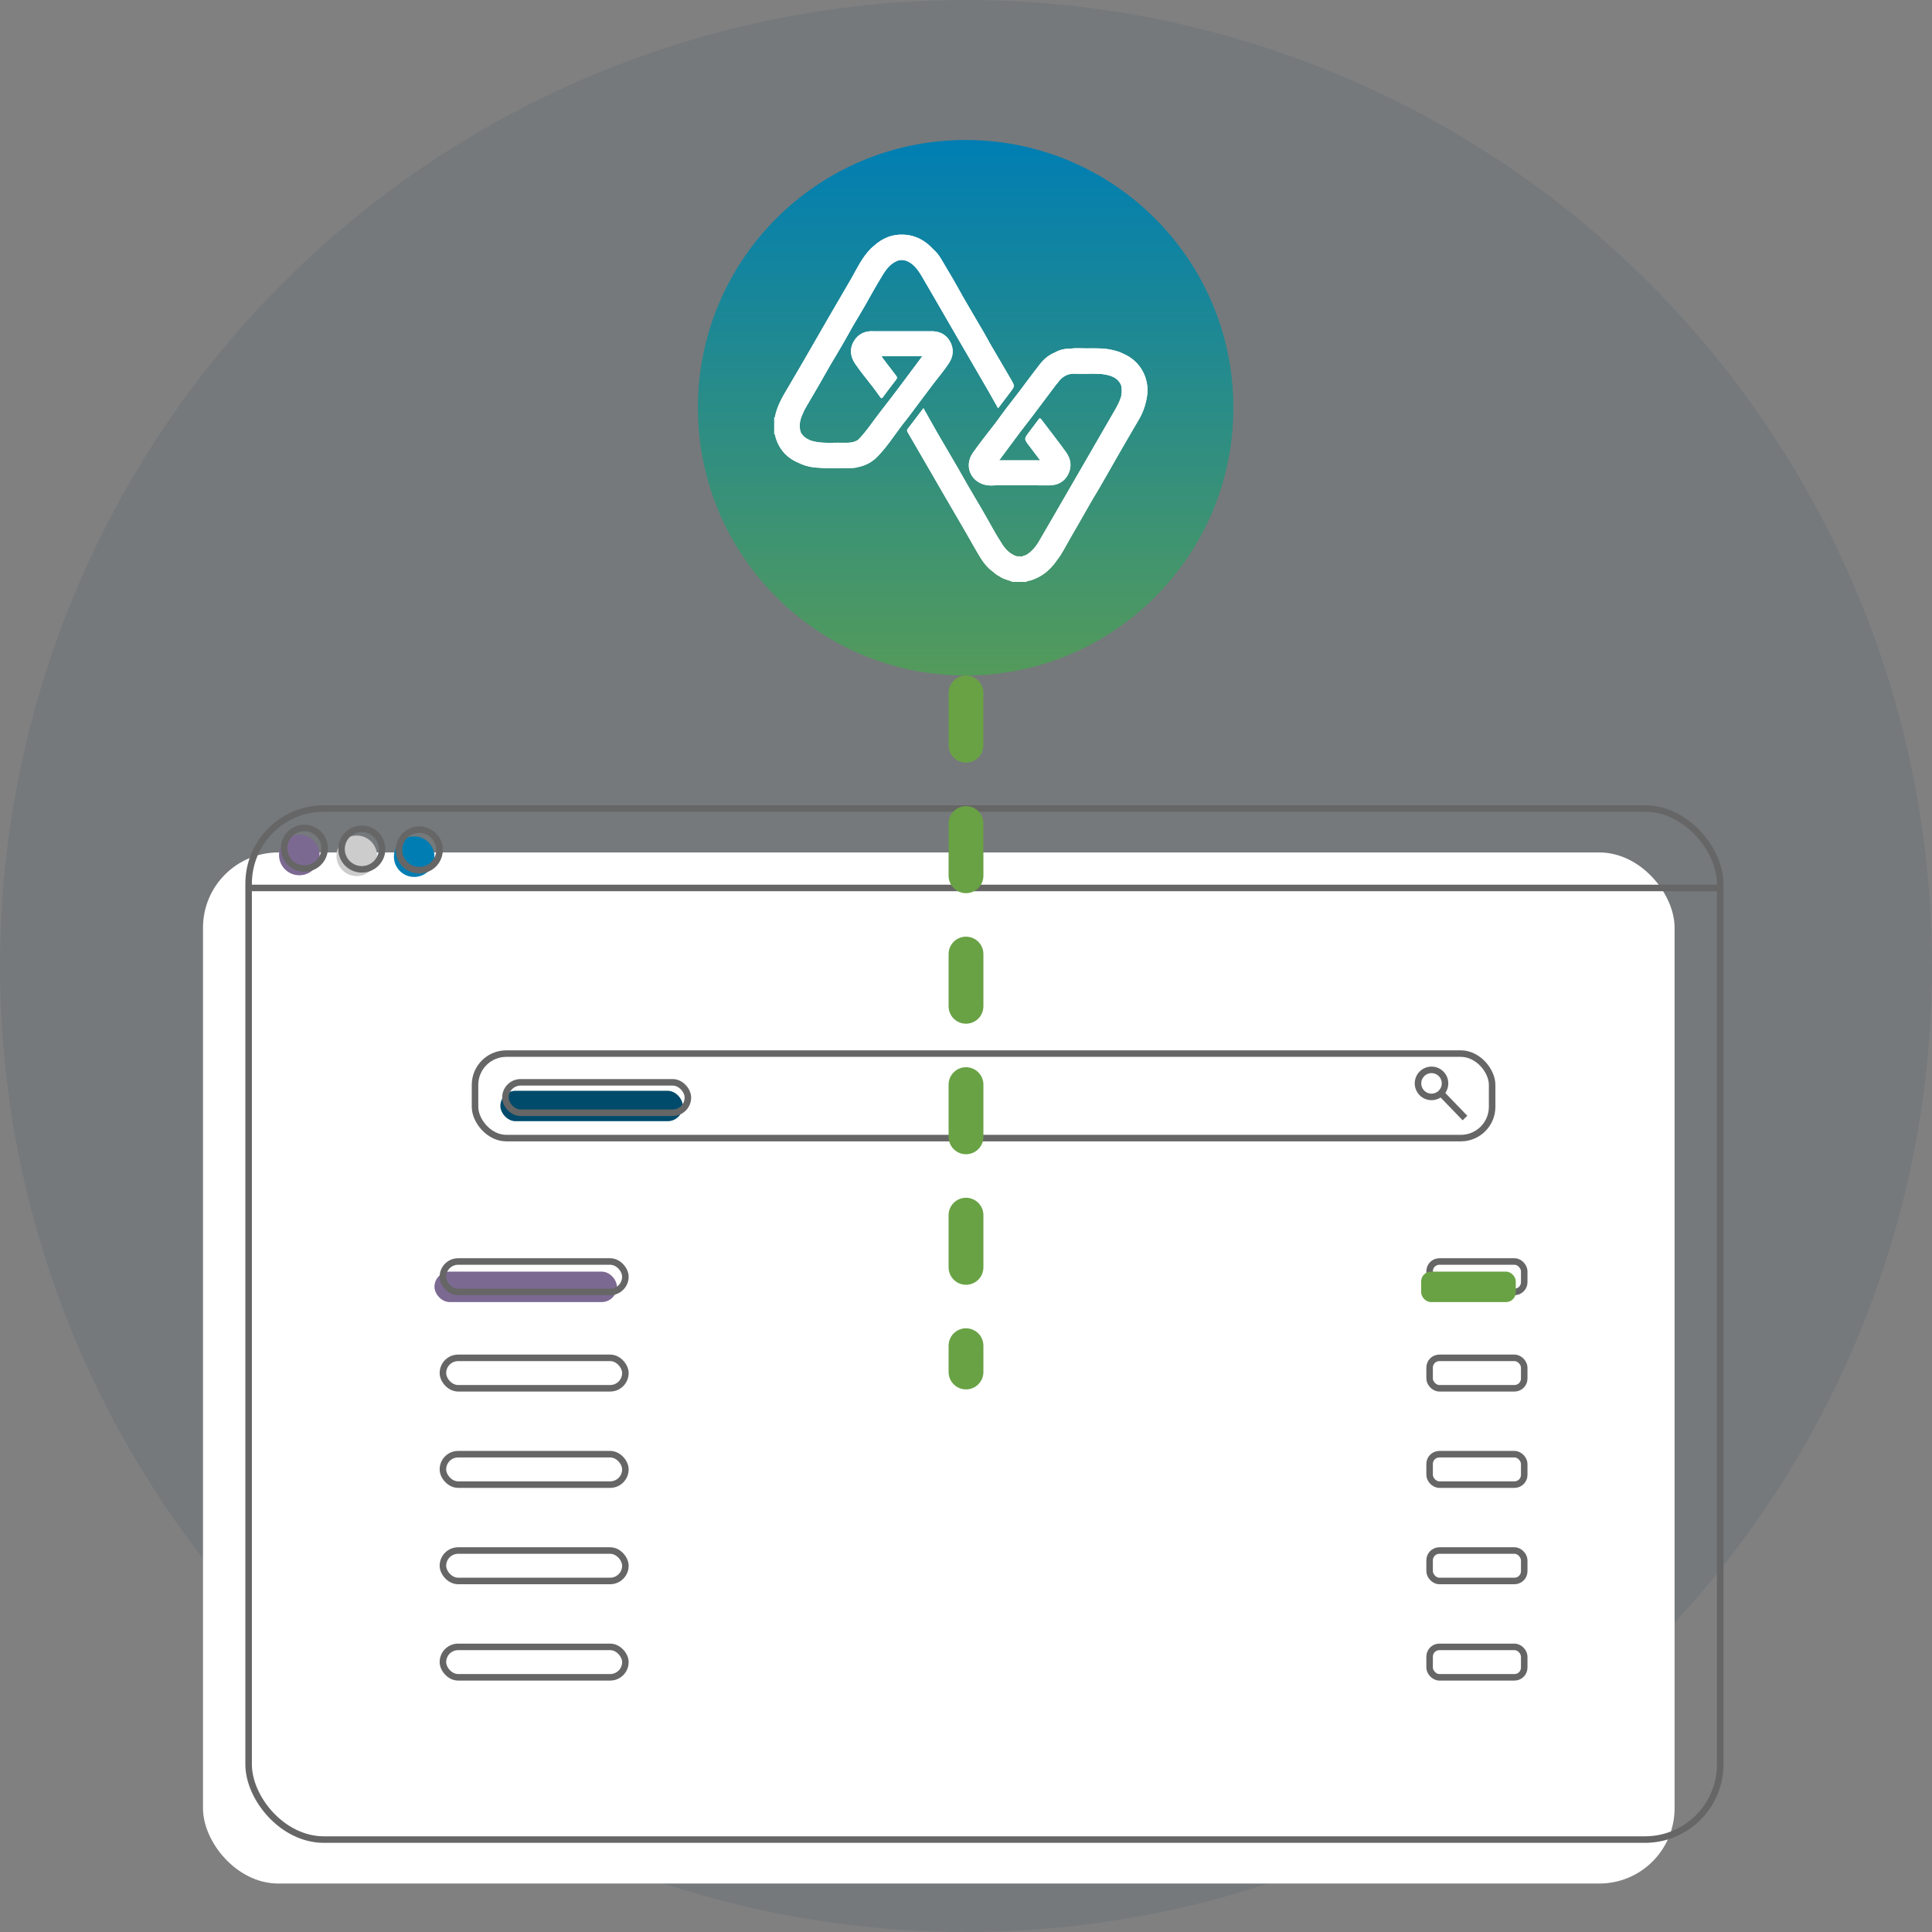 <svg xmlns="http://www.w3.org/2000/svg" width="222" height="222" viewBox="0 0 222 222">
    <rect x="0" y="0" width="222" height="222" fill="#808080" stroke="none"/>
    <defs>
        <linearGradient id="mrngtda8la" x1="50%" x2="50%" y1="0%" y2="125.846%">
            <stop offset="0%" stop-color="#007EB3"/>
            <stop offset="100%" stop-color="#69A244"/>
        </linearGradient>
    </defs>
    <g fill="none" fill-rule="evenodd">
        <g>
            <g>
                <g>
                    <g transform="translate(-928 -1670) translate(183 1640) translate(745 30)">
                        <circle cx="111" cy="111" r="111" fill="#003359" fill-rule="nonzero" opacity=".083"/>
                        <g>
                            <g transform="translate(23.326 16.087) translate(0 76.815)">
                                <rect width="169.096" height="118.478" y="5.05" fill="#FFF" fill-rule="nonzero" rx="8.648"/>
                                <rect width="116.873" height="9.711" x="29.121" y="30.105" fill="#FFF" fill-rule="nonzero" rx="3.596"/>
                                <rect width="169.096" height="118.478" x="5.242" stroke="#666" stroke-width=".75" rx="8.648"/>
                                <path stroke="#666" stroke-width=".75" d="M5.339 9.129L174.435 9.129"/>
                                <ellipse cx="11.066" cy="5.341" fill="#7C6992" fill-rule="nonzero" rx="2.33" ry="2.331"/>
                                <ellipse cx="17.667" cy="5.438" fill="#CCC" fill-rule="nonzero" rx="2.33" ry="2.331"/>
                                <ellipse cx="24.268" cy="5.535" fill="#007EB3" fill-rule="nonzero" rx="2.33" ry="2.331"/>
                                <ellipse cx="11.648" cy="4.564" stroke="#666" stroke-width=".75" rx="2.33" ry="2.331"/>
                                <ellipse cx="18.249" cy="4.661" stroke="#666" stroke-width=".75" rx="2.33" ry="2.331"/>
                                <ellipse cx="24.85" cy="4.759" stroke="#666" stroke-width=".75" rx="2.33" ry="2.331"/>
                                <rect width="116.873" height="9.711" x="31.257" y="28.163" stroke="#666" stroke-width=".75" rx="3.596"/>
                                <ellipse cx="141.165" cy="31.586" stroke="#666" stroke-width=".75" rx="1.553" ry="1.554"/>
                                <path stroke="#666" stroke-width=".75" d="M142.312 32.774L145.009 35.568"/>
                                <rect width="20.967" height="3.496" x="34.169" y="32.436" fill="#004B6B" fill-rule="nonzero" rx="1.748"/>
                                <rect width="20.967" height="3.496" x="34.751" y="31.465" stroke="#666" stroke-width=".75" rx="1.748"/>
                                <rect width="20.967" height="3.496" x="26.597" y="53.218" fill="#7C6992" fill-rule="nonzero" rx="1.748"/>
                                <rect width="20.967" height="3.496" x="26.597" y="64.289" fill="#FFF" fill-rule="nonzero" rx="1.748"/>
                                <rect width="20.967" height="3.496" x="26.597" y="75.36" fill="#FFF" fill-rule="nonzero" rx="1.748"/>
                                <rect width="20.967" height="3.496" x="26.597" y="86.431" fill="#FFF" fill-rule="nonzero" rx="1.748"/>
                                <rect width="20.967" height="3.496" x="26.597" y="97.502" fill="#FFF" fill-rule="nonzero" rx="1.748"/>
                                <rect width="20.967" height="3.496" x="27.568" y="52.053" stroke="#666" stroke-width=".75" rx="1.748"/>
                                <rect width="20.967" height="3.496" x="27.568" y="63.124" stroke="#666" stroke-width=".75" rx="1.748"/>
                                <rect width="20.967" height="3.496" x="27.568" y="74.194" stroke="#666" stroke-width=".75" rx="1.748"/>
                                <rect width="20.967" height="3.496" x="27.568" y="85.265" stroke="#666" stroke-width=".75" rx="1.748"/>
                                <rect width="20.967" height="3.496" x="27.568" y="96.336" stroke="#666" stroke-width=".75" rx="1.748"/>
                                <rect width="10.872" height="3.496" x="139.975" y="64.289" fill="#FFF" fill-rule="nonzero" rx="1.119"/>
                                <rect width="10.872" height="3.496" x="139.975" y="75.36" fill="#FFF" fill-rule="nonzero" rx="1.119"/>
                                <rect width="10.872" height="3.496" x="139.975" y="86.431" fill="#FFF" fill-rule="nonzero" rx="1.119"/>
                                <rect width="10.872" height="3.496" x="139.975" y="97.502" fill="#FFF" fill-rule="nonzero" rx="1.119"/>
                                <rect width="10.872" height="3.496" x="140.946" y="52.053" stroke="#666" stroke-width=".75" rx="1.119"/>
                                <rect width="10.872" height="3.496" x="140.946" y="63.124" stroke="#666" stroke-width=".75" rx="1.119"/>
                                <rect width="10.872" height="3.496" x="140.946" y="74.194" stroke="#666" stroke-width=".75" rx="1.119"/>
                                <rect width="10.872" height="3.496" x="139.975" y="53.218" fill="#69A244" fill-rule="nonzero" rx="1.119"/>
                                <rect width="10.872" height="3.496" x="140.946" y="85.265" stroke="#666" stroke-width=".75" rx="1.119"/>
                                <rect width="10.872" height="3.496" x="140.946" y="96.336" stroke="#666" stroke-width=".75" rx="1.119"/>
                            </g>
                            <g transform="translate(23.326 16.087) translate(56.304)">
                                <circle cx="31.329" cy="30.766" r="30.766" fill="url(#mrngtda8la)"/>
                                <g>
                                    <path fill="#FFF" d="M2.956 26.27c-1.381-.561-2.298-1.544-2.72-2.982-.037-.127-.011-.284-.15-.372v-1.863c.027-.025.072-.045.077-.074.244-1.322.942-2.439 1.608-3.57.533-.906 1.062-1.813 1.592-2.72.32.148.256.45.258.704.012 1.329.004 2.658.007 3.987 0 .245-.006.49-.051.732-.2.441-.422.874-.517 1.355-.085.433-.069.863.076 1.285.047.962.019 1.924.02 2.887.001.226.025.47-.2.63M25.408 34.166c.302.494.59.998.91 1.48.409.615.921 1.116 1.652 1.339.205.044.41.041.614.002l.473-.169c.179.022.182.172.185.291.024.814.022 1.629.003 2.443-.003.104-.032.205-.114.28l-.077.09H27.5c-.435-.211-.928-.272-1.347-.526-.318-.193-.652-.361-.914-.634.083-1.336.02-2.674.042-4.01.004-.202-.039-.417.126-.586M14.503 17.466l2.599-3.484H14.92c-.106-.112-.12-.253-.121-.395-.008-.692-.008-1.384 0-2.076.001-.142.015-.283.12-.394h3.34c.116.123.122.28.123.435.009 1.776-.005 3.553.007 5.33 0 .103-.022.204-.044.305-.954 1.271-1.906 2.544-2.862 3.814-.256.34-.525.67-.788 1.004-.19-.122-.203-.322-.204-.515-.003-1.341-.026-2.682.012-4.024M29.52 25.95h1.126c-.456-.603-.847-1.126-1.244-1.644-.625-.816-.628-.815-.014-1.634.348-.465.707-.923 1.048-1.393.128-.178.2-.217.352-.013.938 1.25 1.914 2.473 2.824 3.743.56.782.701 1.677.24 2.565-.454.873-1.237 1.247-2.201 1.254-.71.005-1.42-.009-2.131-.014-.106-.111-.12-.252-.121-.394-.008-.692-.008-1.385 0-2.077.001-.142.015-.283.12-.394M36.596 30.545c-.845 1.477-1.68 2.96-2.54 4.43-.486.833-.901 1.711-1.503 2.475-.238-.171-.2-.43-.203-.67-.012-1.453.01-2.907-.011-4.36-.002-.09.005-.18-.032-.265l4.04-6.989c.16-.075.206.036.249.151.018.049.027.1.027.152 0 1.692.055 3.384-.027 5.076" transform="translate(9.25 10.859)"/>
                                    <path fill="#FFF" d="M36.596 30.545c-.103-.163-.087-.345-.087-.525 0-1.494.002-2.987-.003-4.481 0-.138.079-.328-.158-.373.958-1.662 1.913-3.326 2.877-4.984.286-.492.548-.991.716-1.536.227-.068.258.113.304.253.049.148.037.307.037.462.002 1.446-.001 2.893.004 4.34 0 .182-.047.358-.041.539-.94 1.64-1.876 3.28-2.818 4.919-.27.467-.554.924-.831 1.386M14.503 17.466c.163.11.103.279.103.424.005 1.145.006 2.289 0 3.433 0 .234.015.46.09.682-.873 1.181-1.688 2.41-2.707 3.473-.598.625-1.334 1.047-2.193 1.228-.098-.395-.027-.797-.04-1.195-.021-.633.032-1.268-.048-1.9 1.014-1.017 1.77-2.239 2.658-3.357.728-.917 1.426-1.858 2.137-2.788M22.12 34.265c-1.084-1.861-2.168-3.722-3.25-5.584-.078-.133-.152-.27-.228-.404-.083-1.575-.033-3.151-.026-4.727 0-.242.044-.493.273-.653.775 1.326 1.554 2.65 2.325 3.978.402.692.792 1.39 1.188 2.086-.124 1.51-.027 3.023-.058 4.535-.003.168.012.337-.017.503-.02.12-.02.27-.208.266" transform="translate(9.25 10.859)"/>
                                    <path fill="#FFF" d="M40.245 24.24c-.144-.123-.083-.29-.083-.436-.004-1.547-.002-3.094-.004-4.64 0-.2.044-.425-.217-.518.086-.44.12-.88.007-1.321.096-.247.089-.506.09-.763.004-.787-.002-1.575.004-2.362 0-.177-.028-.366.117-.512 1.94.792 3.071 2.79 2.766 4.865-.137.93-.422 1.806-.889 2.619-.59 1.027-1.193 2.045-1.791 3.068M18.361 1.705c.379.322.67.718.922 1.139.85 1.417 1.688 2.84 2.477 4.293.07.24.041.486.041.73 0 1.332.001 2.664 0 3.996 0 .155.01.312-.03.463-.033.126-.072.265-.258.188L18.098 6.61c.081-1.354.016-2.71.037-4.064.003-.18-.015-.363.014-.541.02-.128-.004-.305.212-.301M28.133 18.182c.838-1.11 1.659-2.234 2.519-3.326.423-.538.95-.98 1.592-1.256.257-.074.238.138.256.27.038.294.012.592.017.888.013.707-.03 1.416.029 2.123.01.132-.006.257-.073.373-.892 1.188-1.78 2.377-2.677 3.562-.474.628-.96 1.247-1.44 1.87-.226-.161-.196-.407-.198-.635-.01-1.226.005-2.451-.008-3.677 0-.065-.003-.129-.017-.192" transform="translate(9.25 10.859)"/>
                                    <path fill="#FFF" d="M21.513 12.514c.236-.044.16-.233.16-.371.005-1.454.006-2.908 0-4.361 0-.222.02-.435.087-.645.824 1.41 1.651 2.818 2.473 4.23.245.422.476.852.713 1.278.087.252.037.512.038.768.003 1.328.002 2.657 0 3.986 0 .142.01.286-.025.424-.031.119-.051.27-.245.2l-3.201-5.51M22.12 34.265c.158-.113.097-.282.097-.427.004-1.441.002-2.882.003-4.322 0-.205-.026-.419.182-.555 1.03 1.72 2.034 3.453 3.006 5.205l-.004 4.067c0 .194.016.392-.164.53-.609-.433-1.076-1.002-1.46-1.627-.577-.943-1.11-1.913-1.66-2.871M3.577 20.112c-.097-.153-.073-.324-.073-.49 0-1.436-.002-2.87.001-4.305 0-.222-.014-.437-.142-.628l3.005-5.212c.24-.003.253.183.274.347.03.217.017.438.014.657-.023 1.457.052 2.915-.04 4.371-.513.9-1.022 1.803-1.54 2.7-.495.856-.999 1.707-1.5 2.56M25.714 28.814c-.45.022-.905.062-1.348-.036-1.745-.381-2.487-2.22-1.449-3.706.833-1.191 1.757-2.32 2.64-3.477.189-.075.22.069.255.192.035.125.028.256.029.385 0 2.03 0 4.06-.002 6.09 0 .19.02.391-.125.552" transform="translate(9.25 10.859)"/>
                                    <path fill="#FFF" d="M25.714 28.814c0-2.268.002-4.537-.004-6.805 0-.144.102-.353-.153-.414.829-1.16 1.695-2.292 2.576-3.413.232.06.14.25.14.384.007 1.158.007 2.317.002 3.475-.001.22.015.435.08.645l-2.423 3.263h1.025c.106.111.12.252.121.394.007.692.007 1.385 0 2.077-.002.142-.015.283-.121.394h-1.243zM6.616 14.852c-.095-.15-.084-.32-.084-.487V9.912c0-.163.039-.345-.164-.434l2.573-4.422c.294.037.265.275.271.47.018.552.014 1.105.005 1.658-.017 1.08.052 2.16-.04 3.239-.82 1.496-1.675 2.972-2.561 4.43M32.307 32.155c.237.042.16.232.16.37.006 1.427.006 2.854.001 4.281 0 .22.02.434.085.644-.737 1.07-1.685 1.867-2.935 2.272-.158.05-.325.074-.487.11 0-.871.003-1.742-.002-2.614 0-.134.05-.284-.072-.4.639-.401 1.103-.96 1.476-1.608.588-1.02 1.182-2.037 1.774-3.055M18.889 22.897c-.158.391-.17.8-.167 1.216.009 1.255.005 2.51 0 3.764 0 .136.053.289-.08.4-1.077-1.857-2.152-3.715-3.232-5.57-.08-.139-.089-.24.017-.377.591-.766 1.171-1.54 1.8-2.372l1.662 2.939" transform="translate(9.25 10.859)"/>
                                    <path fill="#FFF" d="M9.177 10.423c-.094-.15-.082-.32-.082-.487l-.001-4.44c0-.162.046-.345-.153-.44.676-1.199 1.265-2.454 2.254-3.448.099-.1.213-.184.32-.276.142-.083.18.03.222.122.031.071.039.15.039.227.007 1.39.017 2.78-.003 4.168-.001.053-.008.103-.034.149-.823 1.493-1.674 2.97-2.562 4.425M32.473 17.254c-.158-1.088-.044-2.183-.083-3.274-.005-.135.09-.326-.146-.38.522-.302 1.082-.47 1.688-.473.89-.074 1.782-.013 2.673-.032.147-.003.226.09.231.212.036.864.088 1.729-.027 2.592-.005.04-.043.063-.067.093-.682.004-1.365.043-2.044.004-.873-.049-1.513.307-2.003.996-.067.093-.148.175-.222.262M18.361 1.705c-.16.111-.099.28-.1.425-.004 1.35-.001 2.698-.003 4.047 0 .162.041.344-.16.434-.313-.534-.632-1.065-.937-1.604-.312-.55-.643-1.083-1.122-1.508-.453-.4-.961-.636-1.582-.556.001-.076.05-.122.113-.138.268-.068.31-.265.31-.502-.002-.59-.004-1.18.001-1.771.002-.177-.022-.364.116-.511 1.368.069 2.459.692 3.364 1.684" transform="translate(9.25 10.859)"/>
                                    <path fill="#FFF" d="M14.997.02v2.16c0 .608 0 .608-.54.763-.918.272-1.459.966-1.93 1.736-.266.437-.525.879-.788 1.319-.066-.21-.085-.425-.084-.646.006-1.212.006-2.424-.001-3.635-.001-.134.094-.325-.139-.385.983-.908 2.125-1.397 3.482-1.311M11.502 11.117h1.165c.106.111.12.252.122.394.007.692.007 1.384 0 2.076-.002.142-.016.283-.122.395l-.263.031c.56.734 1.107 1.466 1.67 2.185.144.183.156.304.007.494-.51.648-1 1.312-1.493 1.974-.109.147-.176.235-.323.02-.297-.435-.623-.85-.937-1.274.107-1.887.023-3.776.052-5.664.003-.216-.039-.444.122-.631" transform="translate(9.25 10.859)"/>
                                    <path fill="#FFF" d="M11.502 11.117v5.648c0 .232.009.465-.174.647-.652-.85-1.345-1.674-1.945-2.56-.55-.809-.665-1.72-.143-2.6.5-.843 1.289-1.193 2.262-1.135M24.714 18.024c.232-.06.142-.25.142-.386.006-1.436.006-2.871.002-4.306-.001-.235.013-.463.088-.687.78 1.333 1.562 2.665 2.34 4 .456.783.45.784-.093 1.494-.454.593-.902 1.19-1.385 1.828l-1.094-1.943M36.742 15.992c0-.823-.011-1.646.006-2.47.006-.295-.068-.405-.385-.397-.81.02-1.62.003-2.43.002.72-.094 1.443-.028 2.165-.038.969-.013 1.94-.04 2.894.195.4.1.803.198 1.167.404 0 1.052.002 2.103-.001 3.154 0 .188.032.397-.21.483-.347-.825-1.069-1.09-1.864-1.24-.443-.084-.894-.072-1.342-.093M9.708 23.611c.121.055.164.152.164.28-.002.866 0 1.732-.005 2.598 0 .072-.046.145-.07.217-.4.132-.816.133-1.23.13-1.07-.008-2.143.052-3.213-.031.13-.14.306-.134.467-.122.349.026.445-.143.438-.46-.012-.591-.006-1.183-.001-1.773.001-.178-.02-.364.119-.511.643-.005 1.286-.026 1.928-.008.501.014.97-.056 1.403-.32" transform="translate(9.25 10.859)"/>
                                    <path fill="#FFF" d="M6.377 23.939c0 .833-.012 1.667.006 2.5.007.294-.094.388-.376.363-.216-.019-.435 0-.653.003-.837-.012-1.641-.167-2.398-.535.138-.403.073-.819.08-1.229.008-.632-.001-1.265.004-1.898 0-.135-.052-.29.096-.391.545.905 1.452 1.071 2.392 1.159.281.026.566.02.849.028M18.345 17.186c-.103-.163-.086-.346-.086-.526v-5.543c.88.025 1.578.39 2.016 1.16.492.86.39 1.744-.132 2.533-.547.827-1.195 1.587-1.798 2.376M26.957 28.814v-2.865h2.563v2.865h-2.563M12.667 13.982v-2.865h2.252v2.865h-2.252M28.584 36.988c-.205.127-.41.13-.614-.003.205 0 .41.002.614.003" transform="translate(9.25 10.859)"/>
                                    <path fill="#FFF" d="M2.956 26.27c-1.381-.561-2.298-1.544-2.72-2.982-.037-.127-.011-.284-.15-.372v-1.863c.027-.025.072-.045.077-.074.244-1.322.942-2.439 1.608-3.57.533-.906 1.062-1.813 1.592-2.72.32.148.256.45.258.704.012 1.329.004 2.658.007 3.987 0 .245-.006.49-.051.732-.2.441-.422.874-.517 1.355-.085.433-.069.863.076 1.285.047.962.019 1.924.02 2.887.001.226.025.47-.2.63M25.408 34.166c.302.494.59.998.91 1.48.409.615.921 1.116 1.652 1.339.205.044.41.041.614.002l.473-.169c.179.022.182.172.185.291.024.814.022 1.629.003 2.443-.003.104-.032.205-.114.28l-.077.09H27.5c-.435-.211-.928-.272-1.347-.526-.318-.193-.652-.361-.914-.634.083-1.336.02-2.674.042-4.01.004-.202-.039-.417.126-.586M14.503 17.466l2.599-3.484H14.92c-.106-.112-.12-.253-.121-.395-.008-.692-.008-1.384 0-2.076.001-.142.015-.283.12-.394h3.34c.116.123.122.28.123.435.009 1.776-.005 3.553.007 5.33 0 .103-.022.204-.044.305-.954 1.271-1.906 2.544-2.862 3.814-.256.34-.525.67-.788 1.004-.19-.122-.203-.322-.204-.515-.003-1.341-.026-2.682.012-4.024M29.52 25.95h1.126c-.456-.603-.847-1.126-1.244-1.644-.625-.816-.628-.815-.014-1.634.348-.465.707-.923 1.048-1.393.128-.178.2-.217.352-.013.938 1.25 1.914 2.473 2.824 3.743.56.782.701 1.677.24 2.565-.454.873-1.237 1.247-2.201 1.254-.71.005-1.42-.009-2.131-.014-.106-.111-.12-.252-.121-.394-.008-.692-.008-1.385 0-2.077.001-.142.015-.283.12-.394M36.596 30.545c-.845 1.477-1.68 2.96-2.54 4.43-.486.833-.901 1.711-1.503 2.475-.238-.171-.2-.43-.203-.67-.012-1.453.01-2.907-.011-4.36-.002-.09.005-.18-.032-.265l4.04-6.989c.16-.075.206.036.249.151.018.049.027.1.027.152 0 1.692.055 3.384-.027 5.076" transform="translate(9.25 10.859)"/>
                                    <path fill="#FFF" d="M36.596 30.545c-.103-.163-.087-.345-.087-.525 0-1.494.002-2.987-.003-4.481 0-.138.079-.328-.158-.373.958-1.662 1.913-3.326 2.877-4.984.286-.492.548-.991.716-1.536.227-.068.258.113.304.253.049.148.037.307.037.462.002 1.446-.001 2.893.004 4.34 0 .182-.047.358-.041.539-.94 1.64-1.876 3.28-2.818 4.919-.27.467-.554.924-.831 1.386M14.503 17.466c.163.11.103.279.103.424.005 1.145.006 2.289 0 3.433 0 .234.015.46.09.682-.873 1.181-1.688 2.41-2.707 3.473-.598.625-1.334 1.047-2.193 1.228-.098-.395-.027-.797-.04-1.195-.021-.633.032-1.268-.048-1.9 1.014-1.017 1.77-2.239 2.658-3.357.728-.917 1.426-1.858 2.137-2.788M22.12 34.265c-1.084-1.861-2.168-3.722-3.25-5.584-.078-.133-.152-.27-.228-.404-.083-1.575-.033-3.151-.026-4.727 0-.242.044-.493.273-.653.775 1.326 1.554 2.65 2.325 3.978.402.692.792 1.39 1.188 2.086-.124 1.51-.027 3.023-.058 4.535-.003.168.012.337-.017.503-.02.12-.02.27-.208.266" transform="translate(9.25 10.859)"/>
                                    <path fill="#FFF" d="M40.245 24.24c-.144-.123-.083-.29-.083-.436-.004-1.547-.002-3.094-.004-4.64 0-.2.044-.425-.217-.518.086-.44.12-.88.007-1.321.096-.247.089-.506.09-.763.004-.787-.002-1.575.004-2.362 0-.177-.028-.366.117-.512 1.94.792 3.071 2.79 2.766 4.865-.137.93-.422 1.806-.889 2.619-.59 1.027-1.193 2.045-1.791 3.068M18.361 1.705c.379.322.67.718.922 1.139.85 1.417 1.688 2.84 2.477 4.293.07.24.041.486.041.73 0 1.332.001 2.664 0 3.996 0 .155.01.312-.03.463-.033.126-.072.265-.258.188L18.098 6.61c.081-1.354.016-2.71.037-4.064.003-.18-.015-.363.014-.541.02-.128-.004-.305.212-.301M28.133 18.182c.838-1.11 1.659-2.234 2.519-3.326.423-.538.95-.98 1.592-1.256.257-.074.238.138.256.27.038.294.012.592.017.888.013.707-.03 1.416.029 2.123.01.132-.006.257-.073.373-.892 1.188-1.78 2.377-2.677 3.562-.474.628-.96 1.247-1.44 1.87-.226-.161-.196-.407-.198-.635-.01-1.226.005-2.451-.008-3.677 0-.065-.003-.129-.017-.192" transform="translate(9.25 10.859)"/>
                                    <path fill="#FFF" d="M21.513 12.514c.236-.044.16-.233.16-.371.005-1.454.006-2.908 0-4.361 0-.222.02-.435.087-.645.824 1.41 1.651 2.818 2.473 4.23.245.422.476.852.713 1.278.087.252.037.512.038.768.003 1.328.002 2.657 0 3.986 0 .142.01.286-.025.424-.031.119-.051.27-.245.2l-3.201-5.51M22.12 34.265c.158-.113.097-.282.097-.427.004-1.441.002-2.882.003-4.322 0-.205-.026-.419.182-.555 1.03 1.72 2.034 3.453 3.006 5.205l-.004 4.067c0 .194.016.392-.164.53-.609-.433-1.076-1.002-1.46-1.627-.577-.943-1.11-1.913-1.66-2.871M3.577 20.112c-.097-.153-.073-.324-.073-.49 0-1.436-.002-2.87.001-4.305 0-.222-.014-.437-.142-.628l3.005-5.212c.24-.003.253.183.274.347.03.217.017.438.014.657-.023 1.457.052 2.915-.04 4.371-.513.9-1.022 1.803-1.54 2.7-.495.856-.999 1.707-1.5 2.56M25.714 28.814c-.45.022-.905.062-1.348-.036-1.745-.381-2.487-2.22-1.449-3.706.833-1.191 1.757-2.32 2.64-3.477.189-.075.22.069.255.192.035.125.028.256.029.385 0 2.03 0 4.06-.002 6.09 0 .19.02.391-.125.552" transform="translate(9.25 10.859)"/>
                                    <path fill="#FFF" d="M25.714 28.814c0-2.268.002-4.537-.004-6.805 0-.144.102-.353-.153-.414.829-1.16 1.695-2.292 2.576-3.413.232.06.14.25.14.384.007 1.158.007 2.317.002 3.475-.001.22.015.435.08.645l-2.423 3.263h1.025c.106.111.12.252.121.394.007.692.007 1.385 0 2.077-.002.142-.015.283-.121.394h-1.243zM6.616 14.852c-.095-.15-.084-.32-.084-.487V9.912c0-.163.039-.345-.164-.434l2.573-4.422c.294.037.265.275.271.47.018.552.014 1.105.005 1.658-.017 1.08.052 2.16-.04 3.239-.82 1.496-1.675 2.972-2.561 4.43M32.307 32.155c.237.042.16.232.16.37.006 1.427.006 2.854.001 4.281 0 .22.02.434.085.644-.737 1.07-1.685 1.867-2.935 2.272-.158.05-.325.074-.487.11 0-.871.003-1.742-.002-2.614 0-.134.05-.284-.072-.4.639-.401 1.103-.96 1.476-1.608.588-1.02 1.182-2.037 1.774-3.055M18.889 22.897c-.158.391-.17.8-.167 1.216.009 1.255.005 2.51 0 3.764 0 .136.053.289-.08.4-1.077-1.857-2.152-3.715-3.232-5.57-.08-.139-.089-.24.017-.377.591-.766 1.171-1.54 1.8-2.372l1.662 2.939" transform="translate(9.25 10.859)"/>
                                    <path fill="#FFF" d="M9.177 10.423c-.094-.15-.082-.32-.082-.487l-.001-4.44c0-.162.046-.345-.153-.44.676-1.199 1.265-2.454 2.254-3.448.099-.1.213-.184.32-.276.142-.083.18.03.222.122.031.071.039.15.039.227.007 1.39.017 2.78-.003 4.168-.001.053-.008.103-.034.149-.823 1.493-1.674 2.97-2.562 4.425M32.473 17.254c-.158-1.088-.044-2.183-.083-3.274-.005-.135.09-.326-.146-.38.522-.302 1.082-.47 1.688-.473.89-.074 1.782-.013 2.673-.032.147-.003.226.09.231.212.036.864.088 1.729-.027 2.592-.005.04-.043.063-.067.093-.682.004-1.365.043-2.044.004-.873-.049-1.513.307-2.003.996-.067.093-.148.175-.222.262M18.361 1.705c-.16.111-.099.28-.1.425-.004 1.35-.001 2.698-.003 4.047 0 .162.041.344-.16.434-.313-.534-.632-1.065-.937-1.604-.312-.55-.643-1.083-1.122-1.508-.453-.4-.961-.636-1.582-.556.001-.076.05-.122.113-.138.268-.068.31-.265.31-.502-.002-.59-.004-1.18.001-1.771.002-.177-.022-.364.116-.511 1.368.069 2.459.692 3.364 1.684" transform="translate(9.25 10.859)"/>
                                    <path fill="#FFF" d="M14.997.02v2.16c0 .608 0 .608-.54.763-.918.272-1.459.966-1.93 1.736-.266.437-.525.879-.788 1.319-.066-.21-.085-.425-.084-.646.006-1.212.006-2.424-.001-3.635-.001-.134.094-.325-.139-.385.983-.908 2.125-1.397 3.482-1.311M11.502 11.117h1.165c.106.111.12.252.122.394.007.692.007 1.384 0 2.076-.002.142-.016.283-.122.395l-.263.031c.56.734 1.107 1.466 1.67 2.185.144.183.156.304.007.494-.51.648-1 1.312-1.493 1.974-.109.147-.176.235-.323.02-.297-.435-.623-.85-.937-1.274.107-1.887.023-3.776.052-5.664.003-.216-.039-.444.122-.631" transform="translate(9.25 10.859)"/>
                                    <path fill="#FFF" d="M11.502 11.117v5.648c0 .232.009.465-.174.647-.652-.85-1.345-1.674-1.945-2.56-.55-.809-.665-1.72-.143-2.6.5-.843 1.289-1.193 2.262-1.135M24.714 18.024c.232-.06.142-.25.142-.386.006-1.436.006-2.871.002-4.306-.001-.235.013-.463.088-.687.78 1.333 1.562 2.665 2.34 4 .456.783.45.784-.093 1.494-.454.593-.902 1.19-1.385 1.828l-1.094-1.943M36.742 15.992c0-.823-.011-1.646.006-2.47.006-.295-.068-.405-.385-.397-.81.02-1.62.003-2.43.002.72-.094 1.443-.028 2.165-.038.969-.013 1.94-.04 2.894.195.4.1.803.198 1.167.404 0 1.052.002 2.103-.001 3.154 0 .188.032.397-.21.483-.347-.825-1.069-1.09-1.864-1.24-.443-.084-.894-.072-1.342-.093M9.708 23.611c.121.055.164.152.164.28-.002.866 0 1.732-.005 2.598 0 .072-.046.145-.07.217-.4.132-.816.133-1.23.13-1.07-.008-2.143.052-3.213-.031.13-.14.306-.134.467-.122.349.026.445-.143.438-.46-.012-.591-.006-1.183-.001-1.773.001-.178-.02-.364.119-.511.643-.005 1.286-.026 1.928-.008.501.014.97-.056 1.403-.32" transform="translate(9.25 10.859)"/>
                                    <path fill="#FFF" d="M6.377 23.939c0 .833-.012 1.667.006 2.5.007.294-.094.388-.376.363-.216-.019-.435 0-.653.003-.837-.012-1.641-.167-2.398-.535.138-.403.073-.819.08-1.229.008-.632-.001-1.265.004-1.898 0-.135-.052-.29.096-.391.545.905 1.452 1.071 2.392 1.159.281.026.566.02.849.028M18.345 17.186c-.103-.163-.086-.346-.086-.526v-5.543c.88.025 1.578.39 2.016 1.16.492.86.39 1.744-.132 2.533-.547.827-1.195 1.587-1.798 2.376M26.957 28.814v-2.865h2.563v2.865h-2.563M12.667 13.982v-2.865h2.252v2.865h-2.252M28.584 36.988c-.205.127-.41.13-.614-.003.205 0 .41.002.614.003" transform="translate(9.25 10.859)"/>
                                </g>
                            </g>
                        </g>
                    </g>
                    <path stroke="#69A244" stroke-dasharray="6 9" stroke-linecap="round" stroke-width="4" d="M111 79.63L111 157.652" transform="translate(-928 -1670) translate(183 1640) translate(745 30)"/>
                </g>
            </g>
        </g>
    </g>
</svg>
